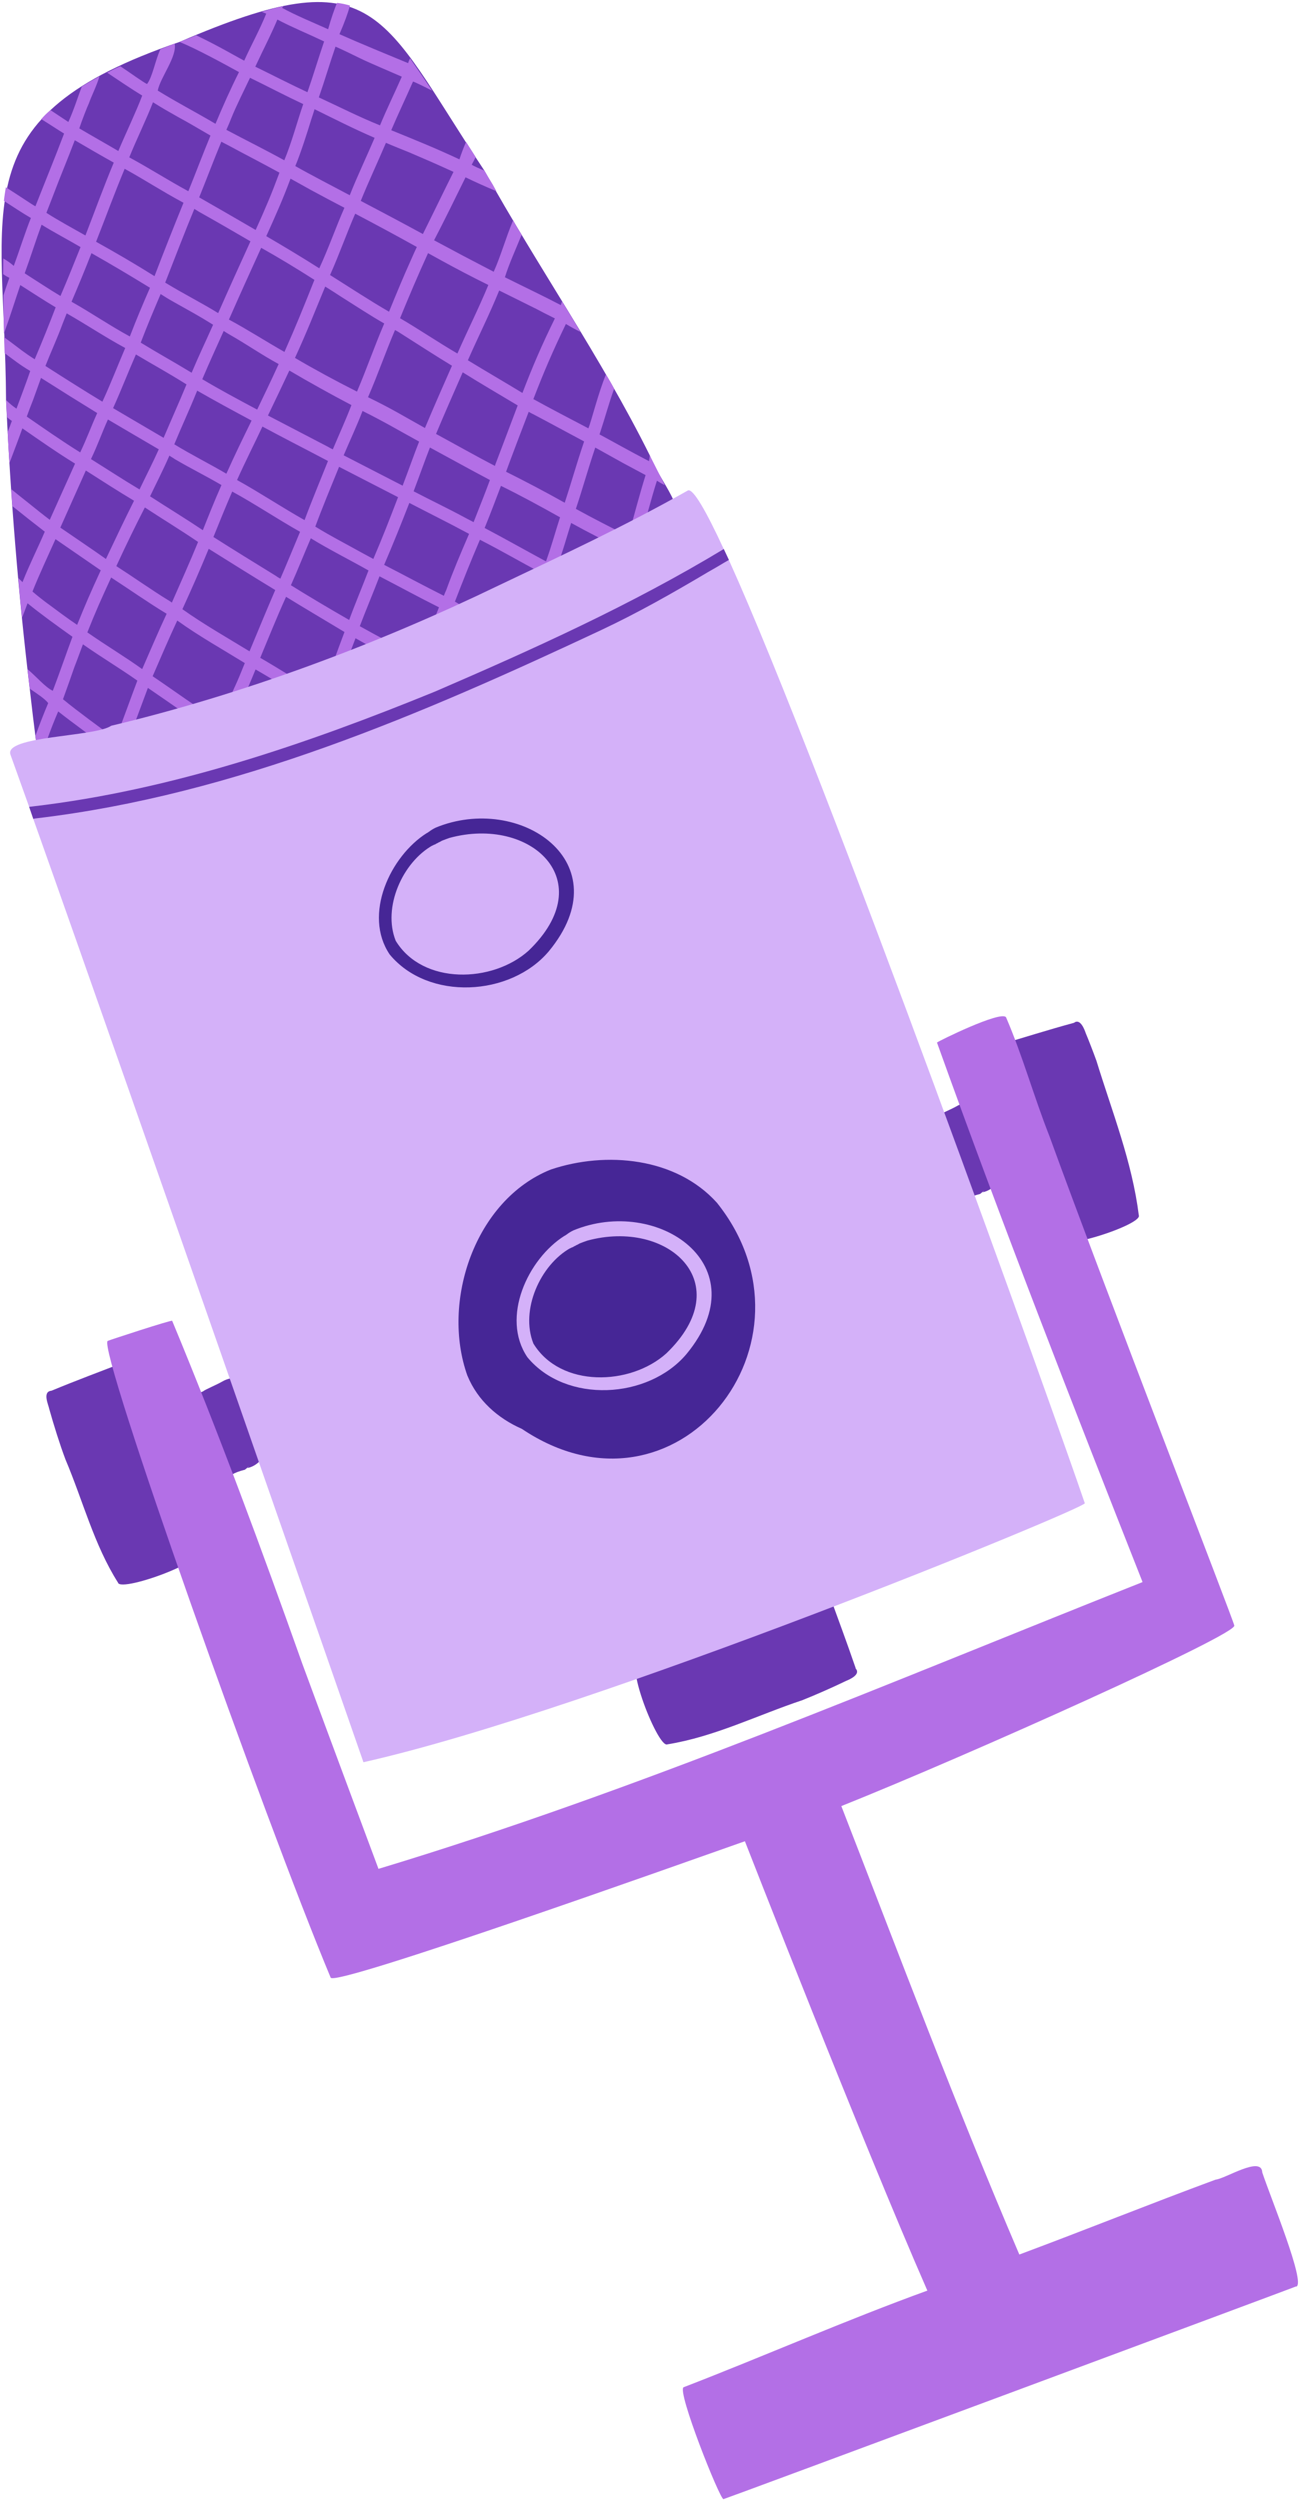 <?xml version="1.0" encoding="UTF-8"?> <svg xmlns="http://www.w3.org/2000/svg" width="403" height="774" viewBox="0 0 403 774" fill="none"> <path d="M59.9 478.8L38.24 425.9C42.06 425.46 43.86 421.23 39.37 421.37C31.26 424.52 23.78 427.27 15.93 430.53C13.04 430.79 15.02 434.89 15.25 436.16C16.62 441.05 18.5 447.09 20.3 451.86C25.71 464.61 29.1 478.17 36.55 489.93C37.27 493.26 69.94 481.39 59.89 478.81L59.9 478.8Z" fill="#6A38B2"></path> <path d="M339.58 328.24C338.71 325.82 337.22 321.97 336.31 319.81C336 318.9 334.66 315.09 332.68 316.63C324.47 318.86 316.9 321.26 308.55 323.75C304.91 326.41 308.96 328.62 312.22 326.64L327.5 381.72C321.14 389.89 354.13 379.35 352.76 376.22C350.69 359.62 344.49 344.2 339.59 328.24H339.58Z" fill="#6A38B2"></path> <path d="M264.991 516.22C262.261 508.27 259.521 500.94 256.581 492.84C253.711 489.36 251.741 493.53 253.901 496.67L199.791 515.09C191.271 509.21 203.691 541.54 206.741 540C221.401 537.62 234.511 531 248.541 526.32C252.871 524.6 257.991 522.33 262.111 520.34C262.971 520 266.751 518.41 265.071 516.54C265.041 516.44 265.021 516.33 264.991 516.23V516.22Z" fill="#6A38B2"></path> <path d="M68.81 427.7C66.86 428.82 63.56 430.13 62.87 430.74C56.75 433.07 55.17 441.7 60.17 445.93C52.47 451.81 61.54 463.86 69.34 458.13C71.41 456.85 72.04 455.94 75.86 454.98C78.13 453.1 76.53 454.52 76.63 454.47C82.54 453.25 85.71 444.45 80.93 440.01C85.54 432.55 76.43 423.28 68.8 427.7H68.81Z" fill="#6A38B2"></path> <path d="M296.55 342.33C294.6 343.45 291.3 344.76 290.61 345.37C284.49 347.7 282.91 356.33 287.91 360.56C280.21 366.44 289.28 378.49 297.08 372.76C299.15 371.48 299.78 370.57 303.6 369.61C305.87 367.73 304.27 369.15 304.37 369.1C310.28 367.88 313.45 359.08 308.67 354.64C313.28 347.18 304.17 337.91 296.54 342.33H296.55Z" fill="#6A38B2"></path> <path d="M209.92 163.03C207.75 175.8 191.64 179.26 181.98 185.26C157.82 200.17 129.64 206.73 103.18 216.21C81.81 222.35 61.251 231.32 39.541 236.28C32.27 237.53 24.36 241.16 17.2 239.33C11.2 241.29 10.94 233.92 11.25 230.14C10.53 224.54 9.84 218.86 9.21 213.23C5.65 183.5 3.251 153.77 1.871 123.89C1.551 63.3 -12.36 36.21 55.611 12.98C117.081 -13.51 117.61 3.93 150.03 52.8C166.56 82.58 186.11 110.46 201.29 140.98C203.38 147.27 212.19 157.03 209.94 163.03H209.92Z" fill="#6A38B2"></path> <path fill-rule="evenodd" clip-rule="evenodd" d="M205.98 150.26C205.85 150.13 205.8 149.98 205.75 149.83C204.23 146.86 202.801 143.95 201.281 140.98C201.211 141.51 201.161 142.13 201.041 142.76C194.631 139.43 191.02 137.34 185.71 134.48C187.43 129.3 188.61 124.81 190.23 120.35C189.45 118.83 188.63 117.41 187.7 115.94C185.4 121.4 183.11 130.61 182.26 132.6C176.46 129.57 170.35 126.38 165.22 123.55C168.46 115.13 171.261 108.64 175.291 100.29C176.901 101.27 178.461 102.1 179.791 102.75C177.931 99.56 176.031 96.47 174.091 93.3C173.971 93.68 173.84 94.07 173.72 94.45C167.51 91.22 162.86 89.06 156.4 85.83C157.74 81.54 159.791 77.1 161.591 72.66C160.661 71.19 159.73 69.72 158.96 68.2C156.74 73.38 155.15 79.2 152.93 84.13C146.11 80.6 140.82 77.81 134.46 74.38C137.49 68.58 141.2 61.02 144.21 54.89C146.87 56.19 150.29 57.74 153.76 59.19C153.35 58.48 153.041 57.82 152.621 57.11C151.691 55.64 150.871 54.22 150.041 52.8C148.181 52.08 146.751 51.38 146.111 51C146.591 50.16 146.991 49.34 147.341 48.62C146.361 47 145.33 45.48 144.38 43.94C143.65 45.55 142.981 47.31 142.311 49.33C134.421 45.65 128.9 43.46 121.19 40.31C123.26 35.43 125.79 30.15 127.94 25.24C128.71 25.49 131.461 26.84 133.841 28.07C132.991 26.83 132.12 25.51 131.24 24.2C129.9 22.28 128.511 20.2 127.021 18.07C126.821 18.48 126.57 18.99 126.42 19.55C119.68 16.75 111.97 13.61 105.15 10.58C106.68 7.08 107.77 4.07 108.41 1.72C107.08 1.32 105.71 1.03 104.38 0.89C103.51 3.06 102.56 5.76 101.64 9.05C97.22 7.07 91.48 4.7 87.39 2.44C87.49 2.24 87.621 2.11 87.721 1.9C85.51 2.4 83.331 2.98 81.091 3.66C81.501 3.86 81.981 4.03 82.471 4.21C80.501 9.14 77.66 14.27 75.64 18.79C74.52 18.24 67.081 13.89 60.791 10.94C59.6 11.43 58.41 11.93 57.261 12.32C56.73 12.5 56.141 12.79 55.611 12.97C61.251 15.29 69.74 19.96 74.031 22.32C71.55 27.25 68.85 33.28 66.751 38.33C59.821 34.24 55.431 32.08 48.861 28.04C49.671 23.94 54.941 17.46 54.091 13.49C52.591 14.09 51.17 14.66 49.68 15.25C48.1 18.6 47.251 23.82 45.541 26.02C44.31 25.42 40.81 22.88 37.281 20.51C35.941 21.05 34.57 21.78 33.2 22.5C36.4 24.64 40.821 27.63 44.05 29.59C42.23 34.46 38.95 41.28 36.65 46.75C33.56 44.92 27.55 41.53 24.561 39.74C25.36 37.34 27.03 33.03 27.53 32.01C28.3 29.79 30.03 26.39 30.8 23.66C28.921 24.64 27.151 25.67 25.331 26.81C24.031 30.23 22.92 33.93 21.17 37.76C20.3 37.21 18.07 35.67 15.67 34.11C14.66 34.88 13.7 35.81 12.79 36.88C15.271 38.41 17.801 40.1 19.851 41.35C17.081 48.68 13.79 56.69 10.97 63.86C9.95 63.36 5.931 60.57 1.811 57.98C1.591 59.33 1.37 60.68 1.21 62.18C4.05 64.02 6.811 65.88 9.571 67.48C7.821 71.82 5.861 78.02 4.271 82.31C3.071 81.28 1.971 80.55 1.021 80.02C0.981 81.65 1.02 83.25 0.98 84.88C1.54 85.28 2.18 85.66 2.9 86.01C2.25 87.85 1.661 89.58 1.081 91.39C1.061 95.31 1.14 99.28 1.22 103.25C3.11 98.09 4.551 93.35 6.291 88.25C10.3 90.79 13.601 92.98 17.241 95.14C15.32 100.22 12.87 106.24 10.751 111.22C7.5 109.18 5.94 107.85 2.74 105.46C2.28 105.11 1.74 104.78 1.26 104.35C1.3 105.95 1.36 107.63 1.43 109.31C4.17 111.35 6.171 112.96 9.361 114.85C8.391 117.73 6.351 123.19 5.101 126.51C4.001 125.78 2.92 124.87 1.9 123.86C1.99 125.62 2.08 127.37 2.17 129.13C2.78 129.69 3.35 130.09 3.68 130.31C3.33 131.28 2.88 132.45 2.38 133.73C2.53 136.91 2.71 140.17 2.94 143.32C4.36 139.52 6.03 135.2 6.93 132.6C11.84 136.02 17.98 140.3 23.25 143.52C20.921 148.65 17.6 156.08 15.42 160.91C13.24 159.27 11.611 157.96 9.021 155.87C7.611 154.74 5.41 153.02 3.51 151.46C3.6 153.22 3.691 154.97 3.861 156.7C7.271 159.45 10.881 162.29 13.871 164.59C11.751 169.57 8.96 175.11 6.97 180.22C6.71 179.97 6.3 179.51 5.69 178.96C5.98 183.03 6.441 187.12 6.831 191.24C7.381 189.86 7.951 188.3 8.531 186.75C12.55 190.05 17.85 193.85 22.45 197.13C20.23 203.08 18.941 207.01 16.351 213.85C14.031 212.77 11.28 209.46 8.541 207.17C8.711 209.15 8.98 211.19 9.25 213.22C11.581 214.8 13.88 216.31 14.93 217.65C13.48 221.12 12.161 224.47 10.991 227.76C11.101 228.57 11.181 229.31 11.29 230.12C11.28 232.08 11.07 234.96 11.88 237.06C13.69 231.42 15.56 225.94 18.03 220.24C22.46 223.74 29.801 229.05 34.361 232.43C33.181 234.45 32.74 236.39 32.95 237.76C34.27 237.39 35.62 237.1 36.96 236.81C37.18 236.22 37.46 235.53 37.63 234.79C37.99 235.09 38.681 235.62 39.581 236.25C41.261 235.93 42.88 235.46 44.531 235.07C42.611 233.69 40.691 232.3 38.98 231.02C41.281 225.3 43.67 218.62 45.81 212.95C52.23 217.3 59.171 222.41 65.871 226.33C65.111 227.35 64.51 228.33 64.031 229.17C67.1 228.2 70.071 227.19 73.121 226.15C72.401 225.8 71.69 225.45 70.95 225.02C74.03 219.12 76.49 213.86 79.16 207.24C84.66 210.38 91.38 214.63 97.21 217.99L103.23 216.19C105.22 210.83 108.09 202.79 110.13 197.58C116.16 201.04 121.961 204.08 128.351 207.59C130.251 206.94 132.18 206.36 134.01 205.74C133.81 205.64 133.63 205.62 133.42 205.52C135.62 200.01 136.931 195.64 139.351 189.8C140.931 190.19 148.99 195.35 155.45 198.58C158.72 197.21 161.97 195.76 165.16 194.15L165.24 194.12C167.29 189.42 169.21 184.6 171.18 179.16C172.56 179.45 177.341 182.5 182.021 185.23C183.511 184.38 185.06 183.68 186.66 182.88C181.98 180.4 177.18 178.04 172.5 175.56C174.54 170.1 175.21 167.32 176.92 161.89C181.85 164.63 188.961 168.23 193.351 170.39C193.001 171.61 192.58 173.12 192.19 174.7C191.62 177.02 191.231 178.86 190.861 180.77C192.301 180.02 193.831 179.25 195.271 178.5C195.741 176.38 196.281 174.24 196.851 172.18C198.561 173.21 200.101 173.96 201.531 174.66C203.121 173.6 204.52 172.45 205.73 171.27C203.89 170.11 201.36 168.94 198.14 167.74C199.87 161.62 201.6 154.73 203.49 148.82C204.36 149.37 205.201 149.85 206.021 150.25L205.98 150.26ZM165.7 95.41C166.95 96.09 169.74 97.52 171.88 98.57C167.82 106.85 165.021 113.33 161.831 121.65C155.921 118.06 150.73 115.07 144.93 111.53C148.18 104.12 151.59 97.43 154.63 89.93C158.1 91.63 162.93 94.06 165.69 95.42L165.7 95.41ZM62.66 117.39C65.01 111.82 66.841 107.97 69.29 102.45C69.96 102.9 70.591 103.28 71.341 103.71C76.301 106.52 81.211 109.94 86.321 112.7C83.691 118.45 82.14 121.61 79.66 126.8C73.83 123.69 67.91 120.53 62.66 117.39ZM77.93 130.2C75.23 135.72 72.871 140.52 70.121 146.65C65.111 143.69 58.95 140.6 53.99 137.54C56.31 131.9 58.491 127.33 60.841 121.51C60.941 121.31 61.041 121.1 61.06 120.92C66.251 123.91 72.31 127.19 77.93 130.2ZM89.64 114.71C95.19 118 102.961 122.32 108.861 125.4C107.061 130.1 105.111 134.34 103.091 139.11C102.581 138.86 102.071 138.61 101.531 138.28C95.32 135.05 88.91 131.71 83.001 128.63C85.531 123.34 86.98 120.38 89.63 114.71H89.64ZM91.371 110.8C95.121 102.63 97.29 97.04 100.74 88.71C102.68 89.92 104.32 90.97 105.42 91.7C109.54 94.29 114.811 97.76 119.021 100.14C115.671 108 113.881 113.46 110.581 121.23C104.631 118.25 96.911 114.08 91.361 110.79L91.371 110.8ZM122.351 102.16C122.761 102.36 123.4 102.74 123.73 102.96C128.51 106 135.06 110.23 140 113.22C137.12 119.73 134.4 125.94 131.63 132.5C125.01 128.81 121.12 126.4 114 122.97C117.27 115.39 119.161 109.72 122.361 102.16H122.351ZM120.5 96.5C114.24 92.86 108.63 89.16 102.24 85.14C105.27 78.32 107.181 72.73 110.031 66.15C116.881 69.76 122.301 72.67 129.121 76.46C128.621 77.48 128.09 78.68 127.47 80.09C124.67 86.32 123.05 90.28 120.5 96.51V96.5ZM91.471 51.41C93.24 47.15 95.08 41.33 96.45 36.87C96.75 36 97.12 34.85 97.44 33.81C103.57 36.82 109.551 39.87 116.041 42.67C113.641 48.34 110.661 54.55 108.341 60.44C103.871 58.06 96.13 54.07 91.471 51.41ZM95.781 58.53C100.581 61.14 102.86 62.32 106.69 64.32C103.87 70.73 101.93 76.5 98.9 83.06C93.25 79.47 87.9 76.28 82.481 73.11C85.481 66.47 87.51 61.95 90.001 55.31C91.481 56.16 93.35 57.14 95.781 58.52V58.53ZM97.4 86.64C94.06 95.01 91.811 100.63 88.111 108.95C82.311 105.66 76.63 101.99 70.91 98.93C74.31 91.22 77.46 84.27 80.811 76.92C80.861 76.82 80.91 76.72 80.91 76.72C86.28 79.73 91.85 83.1 97.4 86.64ZM67.581 96.93C62.081 93.54 56.97 91.03 51.17 87.49C54.21 79.73 57.13 72.1 60.2 64.67C60.74 65 61.27 65.32 61.71 65.6C66.34 68.18 72.911 71.98 77.581 74.71C74.181 82.17 70.981 89.22 67.581 96.93ZM53.71 93.42C58.77 96.28 61.35 97.61 66.01 100.53C63.511 106.15 61.711 109.83 59.361 115.39C53.351 111.75 49.491 109.67 43.591 106.07C45.611 100.79 47.63 96.01 49.761 91.03C51.06 91.86 52.37 92.69 53.721 93.42H53.71ZM40.21 104.16C34.15 100.87 28.27 96.85 22.16 93.41C24.28 88.43 26.431 83.27 28.331 78.37C34.871 82.08 39.78 85 46.46 89.09C44.26 94.09 42.34 98.67 40.221 104.15L40.21 104.16ZM57.781 118.99C55.361 124.84 53.08 129.87 50.68 135.54C45.26 132.38 40.251 129.41 35.031 126.35C37.831 120.12 39.431 115.83 42.101 109.73C48.191 113.35 51.611 115.15 57.77 119L57.781 118.99ZM49.18 139.11C47.15 143.63 45.3 147.16 43.221 151.52C37.88 148.33 33.37 145.36 28.18 142.12C30.41 137.45 31.4 134.38 33.43 129.86C38.65 132.92 43.66 135.89 49.18 139.1V139.11ZM61.361 167.77C58.811 174 55.961 180.33 53.24 186.54C52.8 186.26 52.45 185.96 52.041 185.76C47.31 182.87 40.711 178.24 36.031 175.25C39.611 167.56 41.711 163.27 44.871 157.09C50.141 160.56 56.051 164.15 61.371 167.78L61.361 167.77ZM46.49 153.64C48.62 149.17 50.471 145.64 52.471 141.05C53.031 141.45 53.651 141.75 54.111 142.11C58.481 144.7 64.231 147.58 68.601 150.16C66.351 155.27 64.431 160.09 62.831 164.13C57.531 160.58 51.73 157.04 46.49 153.65V153.64ZM71.93 152.17C78.93 155.98 85.89 160.66 92.95 164.63C91.13 169 88.751 174.74 86.851 179.13C86.341 178.88 85.901 178.6 85.341 178.2C78.771 174.15 72.631 170.38 66.111 166.24C67.811 162 69.66 157.46 71.93 152.17ZM73.43 148.6C76.18 142.47 78.691 137.62 81.29 132.05C87.76 135.54 94.961 139.2 101.601 142.71C99.131 148.91 96.461 155.27 94.341 161.01C87.291 157.04 80.46 152.49 73.43 148.6ZM105.031 144.51C110.701 147.42 117.221 150.8 123.301 153.91C120.831 160.37 118.39 166.65 115.64 173.03C114.59 172.45 113.34 171.78 111.88 171C106.21 167.84 102.73 166.13 97.67 163.02C99.74 157.38 102.541 150.64 105.031 144.51ZM106.45 140.96C108.52 136.08 110.501 131.92 112.301 127.22C119.381 130.75 123.141 133.04 129.831 136.7C128.231 140.73 126.52 145.66 124.72 150.35C118.64 147.24 112.12 143.86 106.45 140.95V140.96ZM133.18 138.54C138.5 141.4 146.37 145.77 151.76 148.6C150.21 152.79 148.84 156.23 146.7 161.64C146.09 161.34 145.45 160.96 144.73 160.61C138.06 157.02 134.131 155.22 128.121 152.09C129.871 147.5 131.63 142.47 133.18 138.54ZM135.061 134.33C137.781 127.87 140.461 121.77 143.331 115.26C148.961 118.78 154.581 122.04 160.361 125.51C159.161 128.73 154.6 140.75 153.48 143.68C153.38 143.88 153.361 144.06 153.331 144.24C147.961 141.48 140.271 137.14 135.061 134.33ZM136.781 80.67C140.971 82.98 146.361 85.81 151.271 88.22C148.251 95.55 144.84 102.24 141.69 109.44C136.07 106.18 129.44 101.72 123.92 98.51C126.89 91.28 129.341 85.51 132.591 78.36C134.281 79.31 135.731 80.09 136.781 80.67ZM126.67 47.13C131.65 49.25 134.94 50.68 140.48 53.21C137.5 59.16 133.87 66.7 130.99 72.45C124.09 68.69 118.6 65.8 111.75 62.19C114.15 56.27 117.101 49.98 119.551 44.21C121.951 45.26 124.4 46.21 126.67 47.13ZM103.92 14.43C106.32 15.48 109.79 17.18 111.74 18.14C114.5 19.49 121.65 22.49 124.46 23.74C122.31 28.64 119.7 33.96 117.71 38.81C111.1 36.14 105.02 33.03 98.76 30.15C100.53 25.12 102.14 19.64 103.93 14.43H103.92ZM80.96 16.67C82.21 14.12 84.62 9.21 85.92 6.05C90.09 8.28 95.93 10.7 100.4 12.83C98.66 17.93 96.951 23.62 95.231 28.55C89.971 26.1 84.401 23.24 79.081 20.64C79.731 19.31 80.31 18.01 80.96 16.68V16.67ZM71.67 36.52C73.04 33.07 75.77 27.63 77.45 24.08C82.97 26.78 88.46 29.67 93.93 32.22C92.01 37.81 90.311 44.26 88.061 49.62C81.871 46.21 76.051 43.35 70.121 40.19C70.701 38.89 71.27 37.59 71.67 36.51V36.52ZM70.54 44.9C75.55 47.61 81.221 50.52 86.561 53.45C83.99 60.37 82.29 64.35 79.19 71.19C73.77 68.03 67 64.13 61.7 61.1C63.87 55.76 66.141 49.72 68.561 43.87C69.281 44.22 69.91 44.6 70.531 44.9H70.54ZM47.38 31.65C50.73 33.74 51.78 34.31 55.15 36.22C58.8 38.2 60.95 39.51 65.2 41.97C62.83 47.71 60.461 53.97 58.341 59.2C51.441 55.44 47.041 52.52 40.041 48.71C42.16 43.48 45.64 36.25 47.39 31.65H47.38ZM38.611 52.25C45.541 56.09 49.961 59.08 56.841 62.77C53.791 70.28 50.821 77.75 47.861 85.49C41.261 81.37 36.281 78.48 29.761 74.84C32.901 66.88 35.391 59.99 38.621 52.25H38.611ZM16.53 60.31C18.721 54.54 21.02 49.08 23.17 43.41C26.37 45.29 32.09 48.61 35.24 50.34C31.971 58.18 29.53 64.97 26.46 72.9C22.45 70.62 18.281 68.38 14.371 65.89C15.041 64.13 15.64 62.65 16.541 60.3L16.53 60.31ZM7.66 84.61C7.71 84.51 7.731 84.33 7.781 84.23C9.281 80.15 11.29 73.85 12.88 69.56C16.77 71.97 21.11 74.23 24.95 76.49C22.93 81.52 20.96 86.45 18.73 91.63C15.101 89.47 11.67 87.16 7.66 84.62V84.61ZM19.341 100.35C19.741 99.28 20.21 98.18 20.66 97.01C27 100.62 32.531 104.35 38.791 107.73C36.141 113.91 34.501 118.3 31.721 124.35C27.12 121.59 19.861 117.01 14.071 113.29C15.521 109.56 17.941 104.23 19.341 100.35ZM8.291 128.96C8.811 127.51 9.441 125.85 10.261 123.78C11.23 121.15 12 118.93 12.7 116.99C18.79 120.86 25.381 124.98 30.111 127.87C28.031 132.49 27.061 135.38 24.841 140.05C19.441 136.71 13.3 132.43 8.291 128.96ZM26.591 145.66C31.811 148.98 36.181 151.82 41.52 155.01C38.441 161.17 36.31 165.64 32.81 173.04C29.101 170.4 22.81 166.17 18.69 163.33C20.89 158.33 24.241 150.97 26.591 145.66ZM14.851 186.93C13.024 185.57 11.427 184.3 10.06 183.12C12.261 177.61 14.73 172.42 17.19 166.9C21.41 169.79 27.42 173.95 31.21 176.56C28.03 183.43 26.33 187.41 23.89 193.44C20.79 191.35 17.591 188.96 14.861 186.92L14.851 186.93ZM35.791 228.75C31.261 225.45 23.791 220.01 19.511 216.46C20.78 212.96 22.3 208.7 23.02 206.58C24.02 204.03 24.79 201.81 25.69 199.46C31.73 203.69 36.941 206.75 42.55 210.7C40.361 216.47 38.12 222.85 35.8 228.74L35.791 228.75ZM27.061 195.76C29.48 189.66 31.31 185.55 34.43 178.78C39.57 182.12 46.381 186.86 51.621 190C49.071 195.47 46.52 201.44 44.041 207.13C38.41 203.1 33.191 200.04 27.05 195.76H27.061ZM72.67 212.73C70.62 217.43 69.82 218.81 67.69 223.02C60.86 218.98 53.901 213.79 47.281 209.34C49.85 203.44 52.3 197.67 54.91 192.1C61.56 196.88 68.821 200.95 75.831 205.27C74.781 207.92 73.71 210.5 72.68 212.73H72.67ZM56.501 188.58C59.331 182.42 62.05 176.22 64.65 169.89C71.68 174.29 78.18 178.36 85.26 182.66C82.41 189.25 79.861 195.48 77.29 201.63C70.41 197.43 63.13 193.29 56.501 188.59V188.58ZM104.89 200.52C103.3 204.81 100.98 211.21 99.63 214.99C93.42 211.5 86.441 207 80.611 203.64C83.231 197.38 85.601 191.39 88.611 184.75C92.291 187.06 102.31 192.99 106.71 195.65C106.26 196.82 105.74 198.28 104.89 200.52ZM90.111 181.17C92.091 176.75 94.38 171.03 96.281 166.64C101.881 170.08 108.14 173.21 114.15 176.6C112.4 181.19 109.78 187.45 108.16 191.92C103.2 189.11 94.131 183.71 90.111 181.17ZM132.95 195.77C131.93 198.76 131.16 200.72 129.98 203.76C123.44 200.3 117.77 197.39 111.45 193.85C113.15 189.36 115.771 183.1 117.561 178.41C123.771 181.64 129.72 184.88 135.98 188.01C135.16 190.08 133.36 194.52 132.94 195.77H132.95ZM137.49 184.44C131.23 181.31 125.17 178.02 118.99 174.86C121.74 168.48 124.311 162.07 126.801 155.69C133.011 158.92 138.421 161.58 145.301 165.27C142.551 171.65 140.38 176.73 138.23 182.66C137.98 183.17 137.71 183.86 137.48 184.45L137.49 184.44ZM164.9 185.01C162.7 190.52 162.13 191.57 160.13 196.17C153.84 192.71 146.92 189.89 140.92 186.24C143.49 179.58 145.68 174.06 148.66 167.09C155.46 170.55 161.11 173.89 167.75 177.4C166.8 180.1 165.88 182.63 164.91 185.01H164.9ZM169.14 173.78C169.04 173.73 168.941 173.68 168.831 173.63C162.361 170.14 156.771 166.96 150.121 163.45C152.241 158.22 153.66 154.41 155.18 150.41C161.41 153.47 167.06 156.55 173.48 160.14C171.67 165.78 171.08 168.28 169.13 173.79L169.14 173.78ZM156.76 146.04C157.93 142.75 162.371 131.11 163.771 127.48C164.311 127.81 164.821 128.06 165.331 128.31C169.471 130.47 176.17 134.13 180.94 136.66C178.28 144.54 177.14 148.93 174.93 155.64C168.62 152.1 162.92 149.12 156.76 146.04ZM194.63 166C190.11 163.72 183.31 160.26 178.38 157.53C180.69 150.62 181.7 146.61 184.39 138.55C187.87 140.51 188.48 140.81 193 143.34C194.46 144.12 196.86 145.42 199.98 147.08C198.07 153.18 196.39 159.7 194.63 166Z" fill="#B36FE6"></path> <path d="M336.04 465.35C336.53 466.8 184.29 529.42 112.58 545.53C112.58 545.53 41.82 342.15 10.31 253.51L9.03 249.78C6.9 243.79 4.95 238.34 3.25 233.64C1.07 227.75 29.44 228.17 34.45 224.67C75.57 214.86 116.45 199.6 154.48 181.23C174.74 171.58 193.09 163.09 213.13 151.81C214.73 151.26 218.68 158.08 224.19 169.97C224.73 171.06 225.2 172.18 225.77 173.34C256.04 240.21 328.3 442.48 336.03 465.35H336.04Z" fill="#D4B1F9"></path> <path d="M225.781 173.34C223.501 174.63 222.821 175.12 219.401 177.05C208.581 183.47 197.691 189.66 186.331 195C130.701 221.09 72.901 246.05 11.351 253.32C11.021 253.35 10.611 253.4 10.311 253.51L9.031 249.78C9.441 249.73 9.841 249.67 10.171 249.64C53.191 244.62 94.911 230.35 134.841 214.05C165.301 200.91 195.651 187.21 224.201 169.96C224.741 171.05 225.211 172.17 225.781 173.33V173.34Z" fill="#6A38B2"></path> <path fill-rule="evenodd" clip-rule="evenodd" d="M136.9 260.27C136.9 260.27 136.81 260.31 136.76 260.34C136.81 260.32 136.83 260.31 136.93 260.27C136.88 260.3 136.91 260.27 136.9 260.27Z" fill="#462696"></path> <path fill-rule="evenodd" clip-rule="evenodd" d="M132.241 257.87C120.871 265.03 112.411 283.16 120.701 295.46C132.641 309.94 158.181 308.49 169.991 294.5C192.741 266.96 160.951 245.41 134.891 256.24C134.941 256.22 134.931 256.22 134.971 256.21C134.071 256.64 133.571 256.99 133.011 257.36C133.471 257.16 133.041 257.38 132.751 257.55C132.751 257.55 132.741 257.55 132.721 257.57C132.641 257.62 132.571 257.66 132.541 257.69C133.081 257.37 132.821 257.57 132.251 257.89L132.241 257.87ZM135.731 260.87C135.451 261.03 136.041 260.69 136.131 260.63C135.411 261.09 136.721 260.37 136.761 260.34C136.761 260.34 136.741 260.34 136.731 260.35C136.771 260.33 136.841 260.29 136.871 260.27C137.381 260.04 138.521 259.66 139.241 259.39C164.341 252.53 186.281 272.6 163.761 294.28C152.621 304.32 130.971 304.99 122.581 291.25C118.441 280.88 124.691 266.89 134.091 261.65C133.441 262.07 134.511 261.49 134.291 261.57C134.841 261.34 134.991 261.36 135.021 261.23C135.471 261.02 135.641 260.93 135.731 260.89V260.87Z" fill="#462696"></path> <path fill-rule="evenodd" clip-rule="evenodd" d="M382.321 503.19C383.921 505.65 300.481 543.16 260.611 559.11C278.441 604.97 296.441 652.86 315.751 697.93C336.171 690.33 356.221 682.25 376.541 674.75C379.561 674.48 390.801 667.2 391.001 672.52C393.621 680.4 404.501 706.74 401.561 707.86L401.461 707.81C401.561 707.86 224.701 773.57 224.101 773.66C222.931 773.62 209.581 740.09 211.761 739.01C236.561 729.45 262.001 718.25 287.261 709.1C267.161 663.24 230.741 569.99 230.741 569.99C212.911 576.25 103.681 615.2 102.431 612.22C82.01 563.39 30.151 417.45 33.351 415.11C34.121 414.76 52.981 408.6 53.331 408.87C67.781 443.63 80.971 479.36 93.66 515.08C101.39 536.1 117.241 578.54 117.241 578.54C197.871 554.19 275.681 520.8 353.921 489.76C332.051 434.36 310.261 378.56 290.241 322.74C290.531 322.37 310.04 312.75 311.63 314.91C316.77 326.84 320.231 339.44 325.081 351.73C342.331 399.24 382.031 501.43 382.331 503.18L382.321 503.19Z" fill="#B36FE6"></path> <path fill-rule="evenodd" clip-rule="evenodd" d="M144.8 425.91C136.55 402.95 147.13 371.46 170.59 362.06C187.74 356.29 209.44 358.3 222.08 372.34C256.53 415.4 209.56 474.47 161.66 442.34C154.15 439.03 147.95 433.52 144.81 425.91H144.8Z" fill="#462696"></path> <path fill-rule="evenodd" clip-rule="evenodd" d="M174.891 382.55C163.521 389.71 155.061 407.84 163.351 420.14C175.291 434.62 200.831 433.17 212.641 419.18C235.391 391.64 203.601 370.09 177.541 380.92C177.591 380.9 177.581 380.9 177.621 380.89C176.721 381.32 176.221 381.67 175.661 382.04C176.121 381.84 175.691 382.06 175.401 382.23C175.401 382.23 175.391 382.23 175.371 382.25C175.291 382.3 175.221 382.34 175.191 382.37C175.731 382.05 175.471 382.25 174.901 382.57L174.891 382.55ZM178.381 385.55C178.101 385.71 178.691 385.37 178.781 385.31C178.061 385.77 179.371 385.05 179.411 385.02C179.411 385.02 179.391 385.02 179.381 385.03C179.421 385.01 179.491 384.97 179.521 384.95C180.031 384.72 181.171 384.34 181.891 384.07C206.991 377.21 228.931 397.28 206.411 418.96C195.271 429 173.621 429.67 165.231 415.93C161.091 405.56 167.341 391.57 176.741 386.33C176.091 386.75 177.161 386.17 176.941 386.25C177.491 386.02 177.641 386.04 177.671 385.91C178.121 385.7 178.291 385.61 178.381 385.57V385.55Z" fill="#D4B1F9"></path> </svg> 
